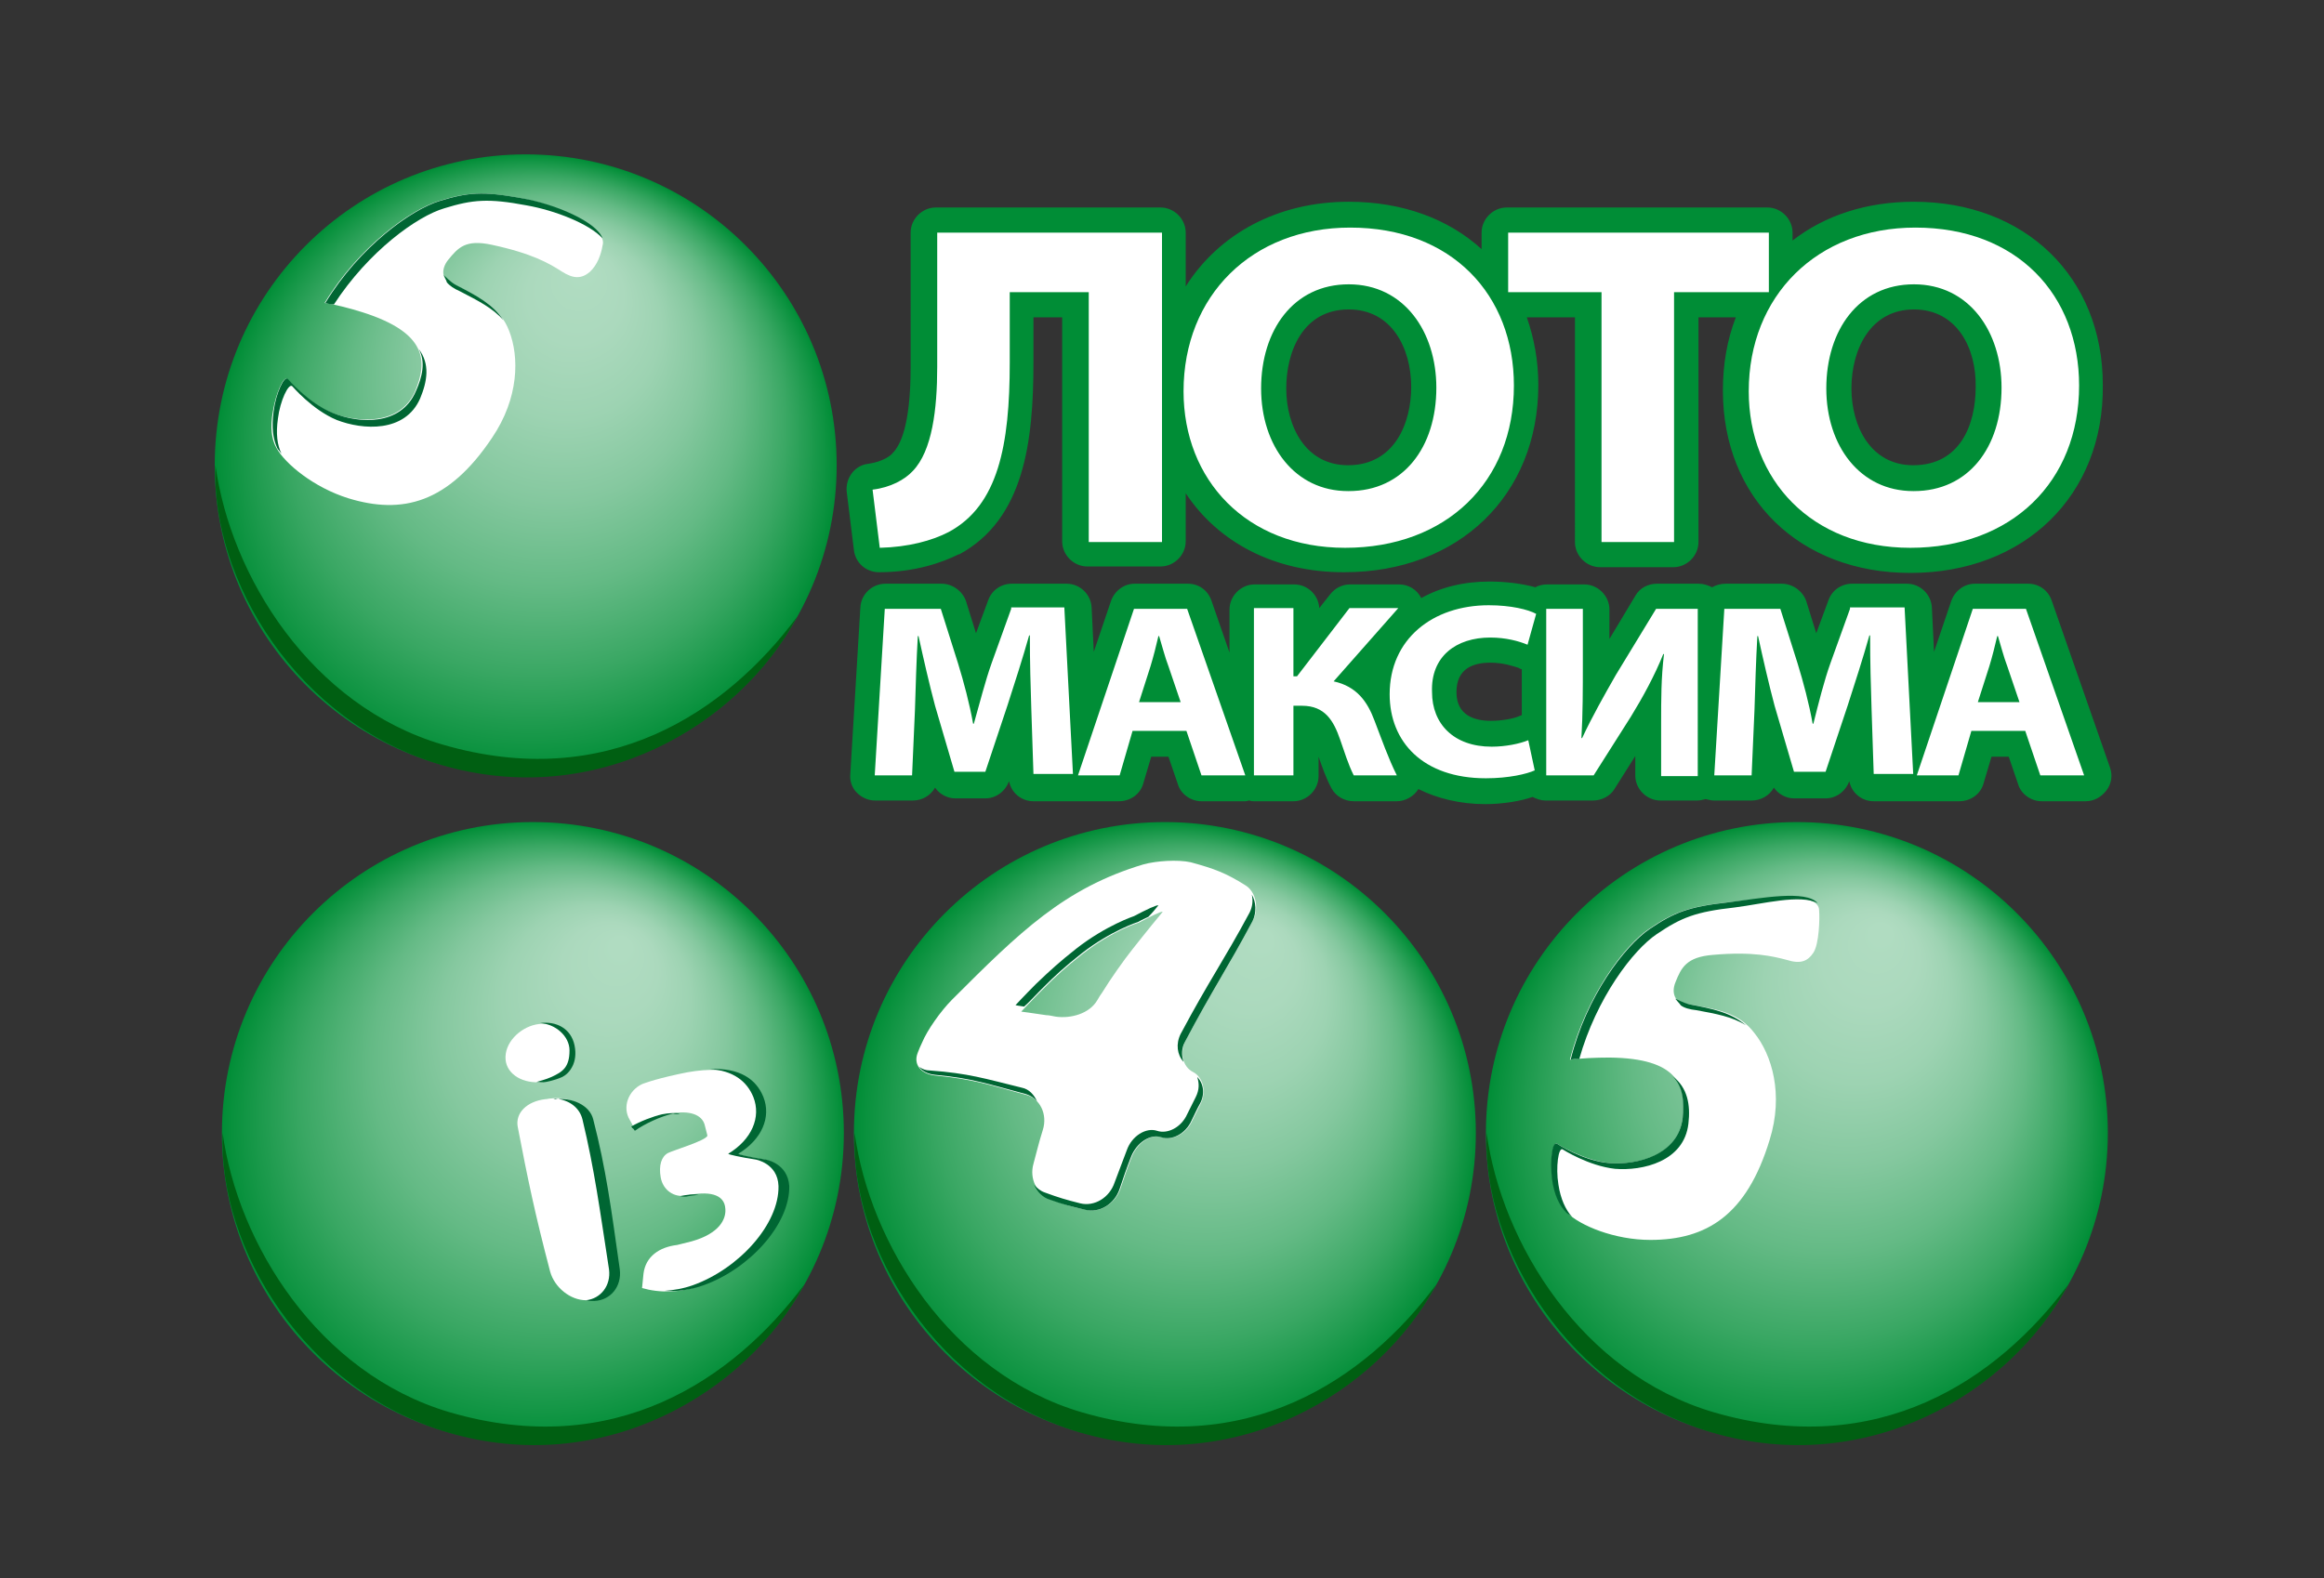 <?xml version="1.0" encoding="utf-8"?>
<!-- Generator: Adobe Illustrator 24.1.2, SVG Export Plug-In . SVG Version: 6.00 Build 0)  -->
<svg version="1.1" id="Layer_1" xmlns="http://www.w3.org/2000/svg" xmlns:xlink="http://www.w3.org/1999/xlink" x="0px" y="0px"
	 viewBox="0 0 323.6 219.8" style="enable-background:new 0 0 323.6 219.8;" xml:space="preserve">
<rect x="0" y="0" width="323.6" height="219.8" fill="#333333" stroke="none"/>
<style type="text/css">
	.st0{fill:url(#SVGID_1_);}
	.st1{fill:#005F12;}
	.st2{fill:url(#SVGID_2_);}
	.st3{fill:url(#SVGID_3_);}
	.st4{fill:#008D36;}
	.st5{fill:url(#SVGID_4_);}
	.st6{fill:#FFFFFF;}
	.st7{fill:#006633;}
</style>
<g id="Layer_2_1_">
	<g>
		<g>
			
				<radialGradient id="SVGID_1_" cx="73.2" cy="-388.8" r="43.3" fx="81.395" fy="-360.865" gradientTransform="matrix(1 0 0 -1 0 -324)" gradientUnits="userSpaceOnUse">
				<stop  offset="2.762865e-02" style="stop-color:#B0DCC1"/>
				<stop  offset="0.154" style="stop-color:#ABD9BD"/>
				<stop  offset="0.302" style="stop-color:#9DD3B2"/>
				<stop  offset="0.462" style="stop-color:#85C89F"/>
				<stop  offset="0.63" style="stop-color:#64BA85"/>
				<stop  offset="0.804" style="stop-color:#39A763"/>
				<stop  offset="0.981" style="stop-color:#06903B"/>
				<stop  offset="1" style="stop-color:#008D36"/>
			</radialGradient>
			<circle class="st0" cx="73.2" cy="64.8" r="43.3"/>
			<path class="st1" d="M61.6,103.7C43.3,98.3,32.1,80.2,30,64.8c-0.6,16.1,11.4,35.8,31.3,41.7c21.6,6.4,41.6-5.4,49.7-20.6
				C101.1,99.2,84.5,110.4,61.6,103.7z"/>
		</g>
		<g>
			
				<radialGradient id="SVGID_2_" cx="162.2" cy="-481.8" r="43.3" fx="176.171" fy="-453.979" gradientTransform="matrix(1 0 0 -1 0 -324)" gradientUnits="userSpaceOnUse">
				<stop  offset="2.762865e-02" style="stop-color:#B0DCC1"/>
				<stop  offset="0.154" style="stop-color:#ABD9BD"/>
				<stop  offset="0.302" style="stop-color:#9DD3B2"/>
				<stop  offset="0.462" style="stop-color:#85C89F"/>
				<stop  offset="0.63" style="stop-color:#64BA85"/>
				<stop  offset="0.804" style="stop-color:#39A763"/>
				<stop  offset="0.981" style="stop-color:#06903B"/>
				<stop  offset="1" style="stop-color:#008D36"/>
			</radialGradient>
			<circle class="st2" cx="162.2" cy="157.8" r="43.3"/>
			<path class="st1" d="M150.6,196.7c-18.3-5.4-29.5-23.5-31.6-38.9c-0.6,16.1,11.4,35.8,31.3,41.7c21.6,6.4,41.6-5.4,49.7-20.6
				C190.1,192.2,173.5,203.4,150.6,196.7z"/>
		</g>
		<g>
			
				<radialGradient id="SVGID_3_" cx="250.2" cy="-481.8" r="43.3" fx="262.367" fy="-453.069" gradientTransform="matrix(1 0 0 -1 0 -324)" gradientUnits="userSpaceOnUse">
				<stop  offset="2.762865e-02" style="stop-color:#B0DCC1"/>
				<stop  offset="0.154" style="stop-color:#ABD9BD"/>
				<stop  offset="0.302" style="stop-color:#9DD3B2"/>
				<stop  offset="0.462" style="stop-color:#85C89F"/>
				<stop  offset="0.63" style="stop-color:#64BA85"/>
				<stop  offset="0.804" style="stop-color:#39A763"/>
				<stop  offset="0.981" style="stop-color:#06903B"/>
				<stop  offset="1" style="stop-color:#008D36"/>
			</radialGradient>
			<circle class="st3" cx="250.2" cy="157.8" r="43.3"/>
			<path class="st1" d="M238.6,196.7c-18.3-5.4-29.5-23.5-31.6-38.9c-0.6,16.1,11.4,35.8,31.3,41.7c21.6,6.4,41.6-5.4,49.7-20.6
				C278.1,192.2,261.5,203.4,238.6,196.7z"/>
		</g>
		<path class="st4" d="M206.8,112c-3.5,0-6.7-0.8-9.3-2.1l0,0c-0.6,1-1.8,1.7-3,1.7h-6c-1.3,0-2.5-0.7-3.1-1.8
			c-0.8-1.5-1.3-3-1.8-4.4v-0.1v2.8c0,1.9-1.6,3.5-3.5,3.5h-5.5c-0.2,0-0.4,0-0.6-0.1c-0.2,0-0.4,0.1-0.6,0.1h-6.1
			c-1.5,0-2.9-1-3.3-2.4l-1.3-3.8h-2.4l-1.1,3.7c-0.4,1.5-1.8,2.5-3.4,2.5H150c-0.1,0-0.2,0-0.3,0s-0.2,0-0.3,0h-5.5
			c-1.7,0-3.1-1.2-3.4-2.8c-0.5,1.4-1.8,2.4-3.3,2.4H133c-1.1,0-2.2-0.6-2.8-1.5c-0.6,1.1-1.8,1.8-3.1,1.8h-5.2
			c-1,0-1.9-0.4-2.6-1.1s-1-1.7-0.9-2.6l1.4-23.2c0.1-1.9,1.7-3.3,3.5-3.3h7.8c1.5,0,2.9,1,3.4,2.4l1.4,4.5l1.7-4.6
			c0.5-1.4,1.8-2.3,3.3-2.3h7.6c1.9,0,3.4,1.5,3.5,3.3l0.3,6.2l2.4-7.1c0.5-1.4,1.8-2.4,3.3-2.4h7.4c1.5,0,2.8,0.9,3.3,2.4l2.5,7.2
			v-6c0-1.9,1.6-3.5,3.5-3.5h5.5c1.9,0,3.4,1.5,3.5,3.3l1.5-1.9c0.7-0.9,1.7-1.4,2.8-1.4h6.8c1.3,0,2.5,0.7,3.1,1.9
			c2.7-1.5,5.9-2.3,9.5-2.3c2.3,0,4.6,0.3,6.4,0.8c0.5-0.3,1.1-0.4,1.7-0.4h5.1c1.9,0,3.5,1.6,3.5,3.5V89l3.6-6
			c0.6-1.1,1.8-1.7,3-1.7h5.8c0.7,0,1.3,0.2,1.9,0.5c0.5-0.3,1.2-0.5,1.9-0.5h7.8c1.5,0,2.9,1,3.4,2.4l1.4,4.5l1.7-4.6
			c0.5-1.4,1.8-2.3,3.3-2.3h7.6c1.9,0,3.4,1.5,3.5,3.3l0.3,6.2l2.4-7.1c0.5-1.4,1.8-2.4,3.3-2.4h7.4c1.5,0,2.8,0.9,3.3,2.4l8.1,23.2
			c0.4,1.1,0.2,2.3-0.5,3.2s-1.7,1.5-2.9,1.5h-6.1c-1.5,0-2.9-1-3.3-2.4l-1.3-3.8h-2.4l-1.1,3.7c-0.4,1.5-1.8,2.5-3.4,2.5H267
			c-0.1,0-0.2,0-0.3,0c-0.1,0-0.2,0-0.3,0h-5.5c-1.7,0-3.1-1.2-3.4-2.8c-0.5,1.4-1.8,2.4-3.3,2.4h-4.4c-1.1,0-2.2-0.6-2.8-1.5
			c-0.6,1.1-1.8,1.8-3.1,1.8h-5.2c-0.4,0-0.8-0.1-1.2-0.2c-0.4,0.1-0.8,0.2-1.2,0.2h-5.1c-1.9,0-3.5-1.6-3.5-3.5v-2.7l-2.9,4.6
			c-0.6,1-1.8,1.6-3,1.6h-6.6c-0.6,0-1.2-0.2-1.8-0.5C211.7,111.6,209.2,112,206.8,112z M252.5,100.7L252.5,100.7L252.5,100.7z
			 M135.6,100.7L135.6,100.7L135.6,100.7z M207.5,92.3c-2.2,0-4.7,0.7-4.7,4.1c0,3.3,2.6,4,4.8,4c1.5,0,3.1-0.3,3.8-0.6
			c0.2-0.1,0.3-0.1,0.5-0.2v-6.4c-0.2,0-0.3-0.1-0.5-0.2C210.7,92.8,209.4,92.3,207.5,92.3z M266,79.8L266,79.8
			c-15.4,0-26.1-10.4-26.1-25.4c0-3.7,0.6-7.1,1.8-10.2h-5.2v31.3c0,1.9-1.6,3.5-3.5,3.5h-10.2c-1.9,0-3.5-1.6-3.5-3.5V44.2h-6.7
			c1,2.9,1.6,6,1.6,9.4c0,15.4-11.1,26.1-27,26.1h-0.1c-9.7,0-17.5-4.2-22-11v6.7c0,1.9-1.6,3.5-3.5,3.5h-10.2
			c-1.9,0-3.5-1.6-3.5-3.5V44.2h-4v6.3c0,11-1.3,21.8-10.3,26.7c0,0,0,0-0.1,0c-2.2,1.1-6,2.5-11.1,2.5c-1.8,0-3.3-1.3-3.5-3.1
			l-1-8.1c-0.2-1.9,1.1-3.7,3-3.9c2.1-0.3,3.2-1.2,3.4-1.5c1-1,2.5-3.7,2.5-12V32.4c0-1.9,1.6-3.5,3.5-3.5h31.3
			c1.9,0,3.5,1.6,3.5,3.5v7.5c4.6-7.3,12.8-11.8,22.7-11.8c7.5,0,13.9,2.4,18.5,6.6v-2.3c0-1.9,1.6-3.5,3.5-3.5h36.3
			c1.9,0,3.5,1.6,3.5,3.5v1.1c4.5-3.5,10.3-5.4,16.9-5.4c15.5,0,26.3,10.5,26.3,25.5C293,69,281.9,79.8,266,79.8z M132.1,74.1
			L132.1,74.1L132.1,74.1z M266.7,35.2c-11.6,0-19.7,7.9-19.7,19.2c0,11,7.6,18.3,19,18.3h0.1c12.1,0,19.9-7.5,19.9-19.1
			C286,42.4,278.4,35.2,266.7,35.2z M188,35.2c-11.6,0-19.7,7.9-19.7,19.2c0,11,7.6,18.3,19,18.3h0.1c12.1,0,19.9-7.5,19.9-19.1
			C207.3,42.4,199.7,35.2,188,35.2z M125.5,70.8l0.2,1.7c2.1-0.3,3.7-0.9,4.8-1.5c4.7-2.5,6.6-8.5,6.6-20.5v-9.8
			c0-1.9,1.6-3.5,3.5-3.5h11c1.9,0,3.5,1.6,3.5,3.5V72h3.1V36H134v15.1c0,8.5-1.4,13.8-4.4,16.9C128.6,69.1,127.1,70.1,125.5,70.8z
			 M226.4,72h3.1V40.7c0-1.9,1.6-3.5,3.5-3.5h9.7v-1.3h-29.3v1.3h9.4c1.9,0,3.5,1.6,3.5,3.5V72H226.4z M266.5,71.9
			c-9.1,0-15.7-7.5-15.7-17.8c0-10.6,6.5-18,15.7-18c9.1,0,15.7,7.5,15.7,17.9C282.2,64.5,275.7,71.9,266.5,71.9z M266.5,43.1
			c-6,0-8.7,5.5-8.7,11c0,5.3,2.7,10.7,8.6,10.7c6.5,0,8.7-5.6,8.7-10.9C275.2,48.5,272.5,43.1,266.5,43.1z M187.8,71.9
			c-9.1,0-15.7-7.5-15.7-17.8c0-10.6,6.5-18,15.7-18c9.1,0,15.7,7.5,15.7,17.9C203.5,64.5,197.1,71.9,187.8,71.9z M187.8,43.1
			c-6.4,0-8.7,5.9-8.7,11c0,5.3,2.7,10.7,8.6,10.7c6.5,0,8.8-5.9,8.8-10.9C196.5,48.5,193.8,43.1,187.8,43.1z"/>
		<g>
			
				<radialGradient id="SVGID_4_" cx="74.2" cy="-481.8" r="43.3" fx="86.905" fy="-455.012" gradientTransform="matrix(1 0 0 -1 0 -324)" gradientUnits="userSpaceOnUse">
				<stop  offset="2.762865e-02" style="stop-color:#B0DCC1"/>
				<stop  offset="0.154" style="stop-color:#ABD9BD"/>
				<stop  offset="0.302" style="stop-color:#9DD3B2"/>
				<stop  offset="0.462" style="stop-color:#85C89F"/>
				<stop  offset="0.63" style="stop-color:#64BA85"/>
				<stop  offset="0.804" style="stop-color:#39A763"/>
				<stop  offset="0.981" style="stop-color:#06903B"/>
				<stop  offset="1" style="stop-color:#008D36"/>
			</radialGradient>
			<circle class="st5" cx="74.2" cy="157.8" r="43.3"/>
			<path class="st1" d="M62.6,196.7c-18.3-5.4-29.5-23.5-31.6-38.9c-0.6,16.1,11.4,35.8,31.3,41.7c21.6,6.4,41.6-5.4,49.7-20.6
				C102.1,192.2,85.5,203.4,62.6,196.7z"/>
		</g>
		<g>
			<g>
				<g>
					<g>
						<g>
							<path class="st6" d="M75.5,150.7c-2.6,0.3-4.9-1-5.1-3.1c-0.2-2.3,1.9-4.4,4.2-4.9c2.4-0.5,4.5,1,5,3.5
								c0.5,2.3-0.2,2.7-0.2,2.7c-0.6,0.6-1,0.9-1.6,1.2C76.7,150.5,75.5,150.7,75.5,150.7L75.5,150.7z M81.6,181.1
								c-2.2,0-4.4-1.8-5-4c-2.1-8-3.1-12.8-4.5-20.1c-0.4-2,1.3-3.6,3.8-3.9c0.3,0,0.5-0.1,0.8-0.1c2.5-0.3,5,0.8,5.5,2.8
								c1.7,7.1,2.4,12.5,3.7,20.9c0.3,2.4-1.3,4.3-3.5,4.4C82,181.1,81.8,181.1,81.6,181.1z"/>
						</g>
						<g>
							<path class="st6" d="M92,164c-0.3-1.7,0.1-2.9,1-3.4c0.8-0.4,5.2-1.7,5.5-2.4c0,0,0-0.1-0.4-1.6c-0.4-1.3-2-2-4.7-1.5
								c-1.7,0.3-3.6,1.2-5,2.2c-0.3-0.5-0.4-0.8-0.7-1.3c-1.1-1.8-0.2-4.1,1.7-5c0,0,1.4-0.6,5.1-1.4c6.6-1.5,10.4,0,11.6,3.2
								c1.1,2.8-0.2,5.9-3.5,7.9l0,0c0,0.1,1.8,0.5,3.8,0.8c0,0,3.1,0.5,3.2,3.7c0.1,5.3-5.5,11.5-11.9,13.8c-3,1.1-5.9,1.1-8.3,0.4
								c0.1-0.8,0.1-1.2,0.2-2c0.3-2.4,2.2-3.7,4.7-4c0,0,0,0,2-0.5c3.9-1.1,4.8-3.1,4.7-4.5c-0.1-2.2-2.5-2.5-5.3-1.9l0,0
								C93.8,166.9,92.3,165.7,92,164z"/>
						</g>
					</g>
				</g>
			</g>
		</g>
		<path class="st7" d="M95.9,166.6c0.5-0.1,0.9-0.1,1.4-0.2c-0.8-0.1-1.6,0-2.6,0.2C95.1,166.7,95.5,166.7,95.9,166.6z M94.7,155.1
			c-0.7-0.1-1.5-0.1-2.5,0.1c-1.3,0.3-3.1,1-4.3,1.7c0.3,0.5,0.1,0,0.5,0.6c1.4-1,3.6-2,5.3-2.4C94.1,155.2,94.4,155.2,94.7,155.1z
			 M106.6,161.5c-2-0.3-3.8-0.7-3.8-0.8c3.3-2,4.6-5.1,3.5-7.9c-1-2.5-3.3-4.1-7.5-3.9c3.3,0.2,5.2,1.7,6.1,3.9
			c1.1,2.8-0.2,5.9-3.5,7.9c0,0.1,1.8,0.5,3.8,0.8c0,0,3.1,0.5,3.2,3.7c0.1,5.3-5.5,11.5-11.9,13.8c-1.4,0.5-2.7,0.7-4,0.8
			c1.7,0.1,3.6-0.1,5.5-0.8c6.4-2.3,12-8.5,11.9-13.8C109.7,162,106.6,161.5,106.6,161.5z M77.1,153.1c-0.1,0,0.3-0.1,0.2-0.1
			c2,0.2,3.4,1.3,3.8,2.9c1.7,7.1,2.4,12.5,3.7,20.9c0.3,2.3-1.2,4.1-3.2,4.3c0.2,0,0.3,0.1,0.5,0.1c0.3,0,0.4,0,0.7,0
			c2.2-0.1,3.8-2,3.5-4.4c-1.2-8.5-1.9-13.9-3.7-20.9C82.1,153.9,79.6,152.8,77.1,153.1z M80,145.6c-0.5-2.4-2.6-3.4-4.8-3.1
			c2.1,0.1,4.1,1.8,4.1,3.8c0,2.4-1,3-2.5,3.7c-0.9,0.4-1.8,0.6-2.1,0.7c0.4,0,0.8,0.1,1.3,0c0,0,1.2-0.2,2.3-0.7
			C79.3,149.5,80.5,148,80,145.6z"/>
		<g>
			<path class="st6" d="M146.4,167.1c-2-0.7-3.1-2.9-2.5-5c0.5-1.8,0.7-2.8,1.3-4.7c0.7-2.2-0.4-4.4-2.3-4.9
				c-5.2-1.4-7.4-2.2-12.7-2.7c-1.9-0.2-3.1-1.5-2.4-3.2c0.2-0.5,0.3-0.8,0.6-1.4c0.7-1.7,2.6-4.4,4.2-6
				c9.4-9.4,15.6-15.5,26.6-18.8c1.8-0.5,4.8-0.7,6.6-0.3c3.3,0.9,4.9,1.5,7.6,3.2c1.5,0.9,1.9,3.2,1.1,4.8
				c-3.5,6.7-5.5,9.4-9.4,16.8c-0.9,1.7-0.4,3.7,1,4.4s1.9,2.7,1.1,4.4c-0.5,1-0.7,1.4-1.2,2.4c-0.8,1.8-2.7,2.8-4.2,2.3
				s-3.4,0.7-4.2,2.7c-0.7,1.8-1,2.7-1.6,4.5c-0.7,2-2.8,3.4-4.8,2.9C149.3,168.1,148.3,167.8,146.4,167.1z M147,141.6
				c2.1,0.3,4.7-0.4,5.8-2.3c0.3-0.5,0.4-0.7,0.7-1.1c1.1-1.8,3-4.5,4.2-6c0,0,2.2-2.8,4.2-5.2l0,0c-0.2-0.1-1.6,0.6-3.3,1.5
				c0,0-3.7,1.1-7.9,4.4c-2.4,1.9-3.5,2.9-5.6,5c-1.6,1.6-2.9,3-2.9,3s1.5,0.2,3.5,0.5C146.1,141.4,146.4,141.5,147,141.6z"/>
			<path class="st7" d="M129.5,149.1c-0.6,0-1.1-0.2-1.5-0.5c0.4,0.6,1.2,1,2.2,1.1c5.3,0.5,7.4,1.3,12.7,2.7c0.6,0.2,1.1,0.5,1.5,1
				c-0.4-0.9-1.1-1.7-2.1-1.9C137,150.2,134.9,149.5,129.5,149.1z M145,137.8c2.1-2.1,3.2-3.1,5.6-5c4.1-3.2,7.9-4.4,7.9-4.4
				c0.5-0.3,1-0.5,1.4-0.7c0.5-0.5,1-1.1,1.4-1.6c-0.2-0.1-1.7,0.6-3.4,1.5c0,0-3.9,1.3-8,4.5c-2.4,1.9-3.5,2.9-5.6,4.9
				c-1.6,1.6-2.9,3-2.9,3s0.4,0.1,1.2,0.2C143.2,139.7,144,138.8,145,137.8z M174.3,124.6c0.2,0.8,0.1,1.7-0.3,2.5
				c-3.6,6.7-5.6,9.4-9.6,16.9c-0.7,1.4-0.5,2.9,0.4,3.9c-0.3-0.9-0.3-1.9,0.2-2.8c3.9-7.4,5.9-10.2,9.4-16.8
				C175,127.1,174.9,125.6,174.3,124.6z M166.7,150c0.3,0.9,0.3,1.8-0.2,2.8s-0.7,1.4-1.2,2.4c-0.8,1.8-2.7,2.8-4.2,2.3
				s-3.5,0.7-4.2,2.7c-0.7,1.8-1,2.7-1.7,4.5c-0.7,2.1-2.8,3.4-4.8,2.9s-3-0.8-4.9-1.5c-0.6-0.2-1.1-0.6-1.5-1.1
				c0.4,1,1.2,1.8,2.2,2.1c1.9,0.7,2.9,0.9,4.9,1.4s4.1-0.8,4.8-2.9c0.6-1.8,0.9-2.7,1.6-4.5c0.8-2,2.7-3.2,4.2-2.7s3.4-0.5,4.2-2.3
				c0.5-1,0.7-1.5,1.2-2.4C167.8,152.4,167.6,150.9,166.7,150z"/>
		</g>
		<path class="st6" d="M157.9,84.8l-7.8,23.2h5.8l1.8-6.2h7.5l2.1,6.2h6.1l-8.1-23.2H157.9z M158.6,97.8l1.6-5
			c0.4-1.3,0.8-2.9,1.1-4.2h0.1c0.4,1.3,0.8,2.9,1.3,4.2l1.7,5H158.6z M140.8,84.8l-2.7,7.5c-0.9,2.5-1.7,5.7-2.5,8.5h-0.1
			c-0.5-2.8-1.3-5.8-2.1-8.4l-2.4-7.6h-7.8l-1.4,23.2h5.2l0.4-9.1c0.1-3.1,0.2-6.9,0.4-10.3h0.1c0.7,3.2,1.5,6.7,2.3,9.7l2.7,9.2
			h4.3l3.1-9.3c1-3.1,2.1-6.5,3-9.7h0.1c0,3.7,0.1,7.2,0.2,10.2l0.3,9.1h5.5l-1.2-23.2h-7.4L140.8,84.8L140.8,84.8z M185.7,94.9
			l9-10.2h-6.8l-7.3,9.5h-0.5v-9.5h-5.5V108h5.5v-9.7h1.2c3.2,0,4.4,2.1,5.3,4.7c0.6,1.7,1.1,3.4,1.9,5h6c-1.2-2.4-2.1-5-3.1-7.6
			C190.4,97.7,188.9,95.6,185.7,94.9z M257.6,84.8l-2.7,7.5c-0.9,2.5-1.7,5.7-2.4,8.5h-0.1c-0.5-2.8-1.3-5.8-2.1-8.4l-2.4-7.6h-7.8
			l-1.4,23.2h5.2l0.4-9.1c0.1-3.1,0.2-6.9,0.4-10.3h0.1c0.7,3.2,1.5,6.7,2.3,9.7l2.7,9.2h4.4l3.1-9.3c1-3.1,2.1-6.5,3-9.7h0.1
			c0,3.7,0.1,7.2,0.2,10.2l0.3,9.1h5.5l-1.2-23.2h-7.6L257.6,84.8L257.6,84.8z M282.1,84.8h-7.4l-7.8,23.2h5.8l1.8-6.2h7.5l2.1,6.2
			h6.1L282.1,84.8z M275.4,97.8l1.6-5c0.4-1.3,0.8-2.9,1.1-4.2h0.1c0.4,1.3,0.8,2.9,1.3,4.2l1.7,5H275.4z M207.5,88.8
			c2.2,0,4,0.5,5.2,1l1.2-4.3c-1.1-0.6-3.5-1.2-6.6-1.2c-7.8,0-13.8,4.7-13.8,12.4c0,6.6,4.6,11.7,13.4,11.7c3.2,0,5.7-0.6,6.8-1.1
			l-0.9-4.2c-1.2,0.5-3.2,0.9-5.1,0.9c-5.3,0-8.3-3.2-8.3-7.6C199.2,91.4,202.8,88.8,207.5,88.8z M225,94c-1.6,2.8-3.3,5.8-4.7,8.8
			h-0.1c0.2-3.3,0.2-6.9,0.2-10.5v-7.5h-5.1V108h6.6l5.2-8.2c1.6-2.6,3.3-5.7,4.5-8.7h0.1c-0.4,3.3-0.4,6.3-0.4,9.6v7.4h5.1V84.8
			h-5.8L225,94z M187.3,76.3L187.3,76.3c14.1,0,23.5-9.2,23.5-22.6c0-12.6-8.6-22-22.8-22c-13.7,0-23.2,9.5-23.2,22.8
			C164.8,66.8,173.5,76.3,187.3,76.3z M187.8,39.6c7.7,0,12.2,6.6,12.2,14.4c0,8.3-4.6,14.4-12.2,14.4h-0.1
			c-7.4,0-12.1-6.3-12.1-14.3C175.6,46,180.1,39.6,187.8,39.6z M266,76.3L266,76.3c14.1,0,23.5-9.2,23.5-22.6c0-12.6-8.6-22-22.8-22
			c-13.7,0-23.2,9.5-23.2,22.8C243.5,66.8,252.2,76.3,266,76.3z M266.5,39.6c7.7,0,12.2,6.6,12.2,14.4c0,8.3-4.6,14.4-12.2,14.4
			h-0.1c-7.4,0-12.1-6.3-12.1-14.3C254.3,46,258.8,39.6,266.5,39.6z M132.1,74.1c6.9-3.7,8.5-12.1,8.5-23.6v-9.8h11v34.8h10.2V32.4
			h-31.3v18.7c0,5.9-0.7,11.7-3.4,14.5c-1.1,1.2-3.1,2.3-5.6,2.6l1,8.1C126.5,76.2,129.8,75.3,132.1,74.1z M222.9,75.5h10.2V40.7
			h13.2v-8.3H210v8.3h13v34.8H222.9z"/>
		<g>
			<g>
				<path class="st6" d="M82.1,37.9c-1.1,0.9-2.2,1-3.9-0.1c-1.7-1.1-4.1-2.5-9.7-3.7c-3.7-0.8-4.7,0.4-6.1,2.1
					c-1.1,1.4-0.7,2.7,0.1,3.1c0,0,0,0,0.9,0.4c3.4,1.8,6.2,3,7.5,6.4c1.4,3.6,1.4,9.3-2.4,14.9c-6.1,9.1-12.5,10.7-20,8.4
					c-4.8-1.5-8.8-4.8-10-7c-0.7-1.2-0.9-2.9-0.5-5.1c0.4-2.5,1.5-5,2-4.5c0,0,2.8,3.3,6.2,4.7c3.6,1.4,9.5,1.8,11.6-3
					c1.7-4.1,1.8-8.1-7.3-11c-1.9-0.6-3.9-1.1-5.3-1.3c4.8-7.9,12-13,15.9-14.2s6.1-1.4,11.4-0.4c5.4,1,12.2,4.1,11.4,6.6
					C83.7,35.4,83.2,36.9,82.1,37.9z"/>
			</g>
			<path class="st7" d="M63.5,39.7c-0.8-0.4-1.7-1.4-1.7-1.4s0.5,1.1,0.4,1c0.4,0.5,1,0.9,1.9,1.3c2.5,1.3,4.5,2.3,6,4
				C68.7,42.4,66.4,41.2,63.5,39.7z M57.9,54.5c-2.1,4.9-8,4.5-11.6,3c-3.4-1.4-6.2-4.7-6.2-4.7c-0.5-0.6-1.7,2-2,4.5
				c-0.3,2.2-0.1,3.8,0.5,5.1c0.1,0.2,0.4,0.5,0.6,0.8c-0.6-1.2-0.8-2.8-0.5-4.9c0.3-2.5,1.5-5,2-4.5c0,0,2.8,3.3,6.2,4.7
				c3.6,1.4,9.5,1.8,11.6-3c1-2.4,1.4-4.8-0.2-6.9C59.3,50.4,58.8,52.5,57.9,54.5z M72.6,27.6c-5.4-1-7.5-0.8-11.4,0.4
				c-3.9,1.2-11.1,6.3-15.9,14.2c0.3,0.1,0.8,0.2,1.2,0.2C51.3,35,58.1,30.1,61.9,29c3.9-1.2,6.1-1.4,11.4-0.4
				c4,0.7,8.8,2.6,10.6,4.6C83.1,30.9,77.3,28.4,72.6,27.6z"/>
		</g>
		<g>
			<g>
				<path class="st6" d="M252.5,132.7c-0.8,1.2-1.8,1.6-3.7,1c-1.9-0.5-4.7-1.2-10.3-0.7c-3.7,0.3-4.4,1.8-5.2,3.8
					c-0.7,1.7,0.2,2.8,1,2.9c0,0,0,0,1,0.2c3.8,0.7,6.8,1.1,9,4c2.4,3,4.1,8.5,2.1,14.9c-3.2,10.5-8.8,13.9-16.6,13.9
					c-5,0-9.8-2-11.6-3.8c-1-1-1.7-2.5-2-4.7c-0.4-2.4,0-5.3,0.6-4.9c0,0,3.6,2.3,7.3,2.7c3.8,0.3,9.6-1,10.2-6.3
					c0.5-4.5-0.6-8.3-10.2-8.4c-1.9,0-4,0.1-5.5,0.3c2.3-9,7.7-16,11-18.2c3.4-2.3,5.4-3.1,10.8-3.7c5.4-0.6,12.9-1.6,12.9,1.1
					C253.4,127.9,253.3,131.5,252.5,132.7z"/>
			</g>
			<path class="st7" d="M235.3,139.9c-0.9-0.2-2-0.8-2-0.8c-0.1,0,0.8,0.9,0.7,0.9c0.5,0.4,1.3,0.6,2.2,0.7c2.7,0.5,5,0.9,6.9,2.1
				C241,141,238.4,140.5,235.3,139.9z M234.3,155.7c-0.6,5.2-6.4,6.6-10.2,6.3c-3.7-0.3-7.3-2.7-7.3-2.7c-0.7-0.4-1,2.4-0.7,4.9
				c0.3,2.2,1,3.7,2,4.7c0.2,0.2,0.6,0.4,0.8,0.6c-0.9-1-1.6-2.5-1.9-4.5c-0.4-2.4,0-5.3,0.6-4.9c0,0,3.6,2.3,7.3,2.7
				c3.8,0.3,9.6-1,10.2-6.3c0.3-2.6-0.1-5-2.2-6.6C234.4,151.4,234.5,153.5,234.3,155.7z M240.5,125.7c-5.4,0.6-7.4,1.4-10.8,3.7
				c-3.4,2.3-8.8,9.3-11,18.2c0.3-0.1,0.8-0.1,1.2-0.1c2.4-8.5,7.5-15.2,10.8-17.4c3.4-2.3,5.4-3.1,10.8-3.7c4-0.5,9.2-1.9,11.6-0.6
				C251.5,123.9,245.2,125.1,240.5,125.7z"/>
		</g>
	</g>
</g>
</svg>
